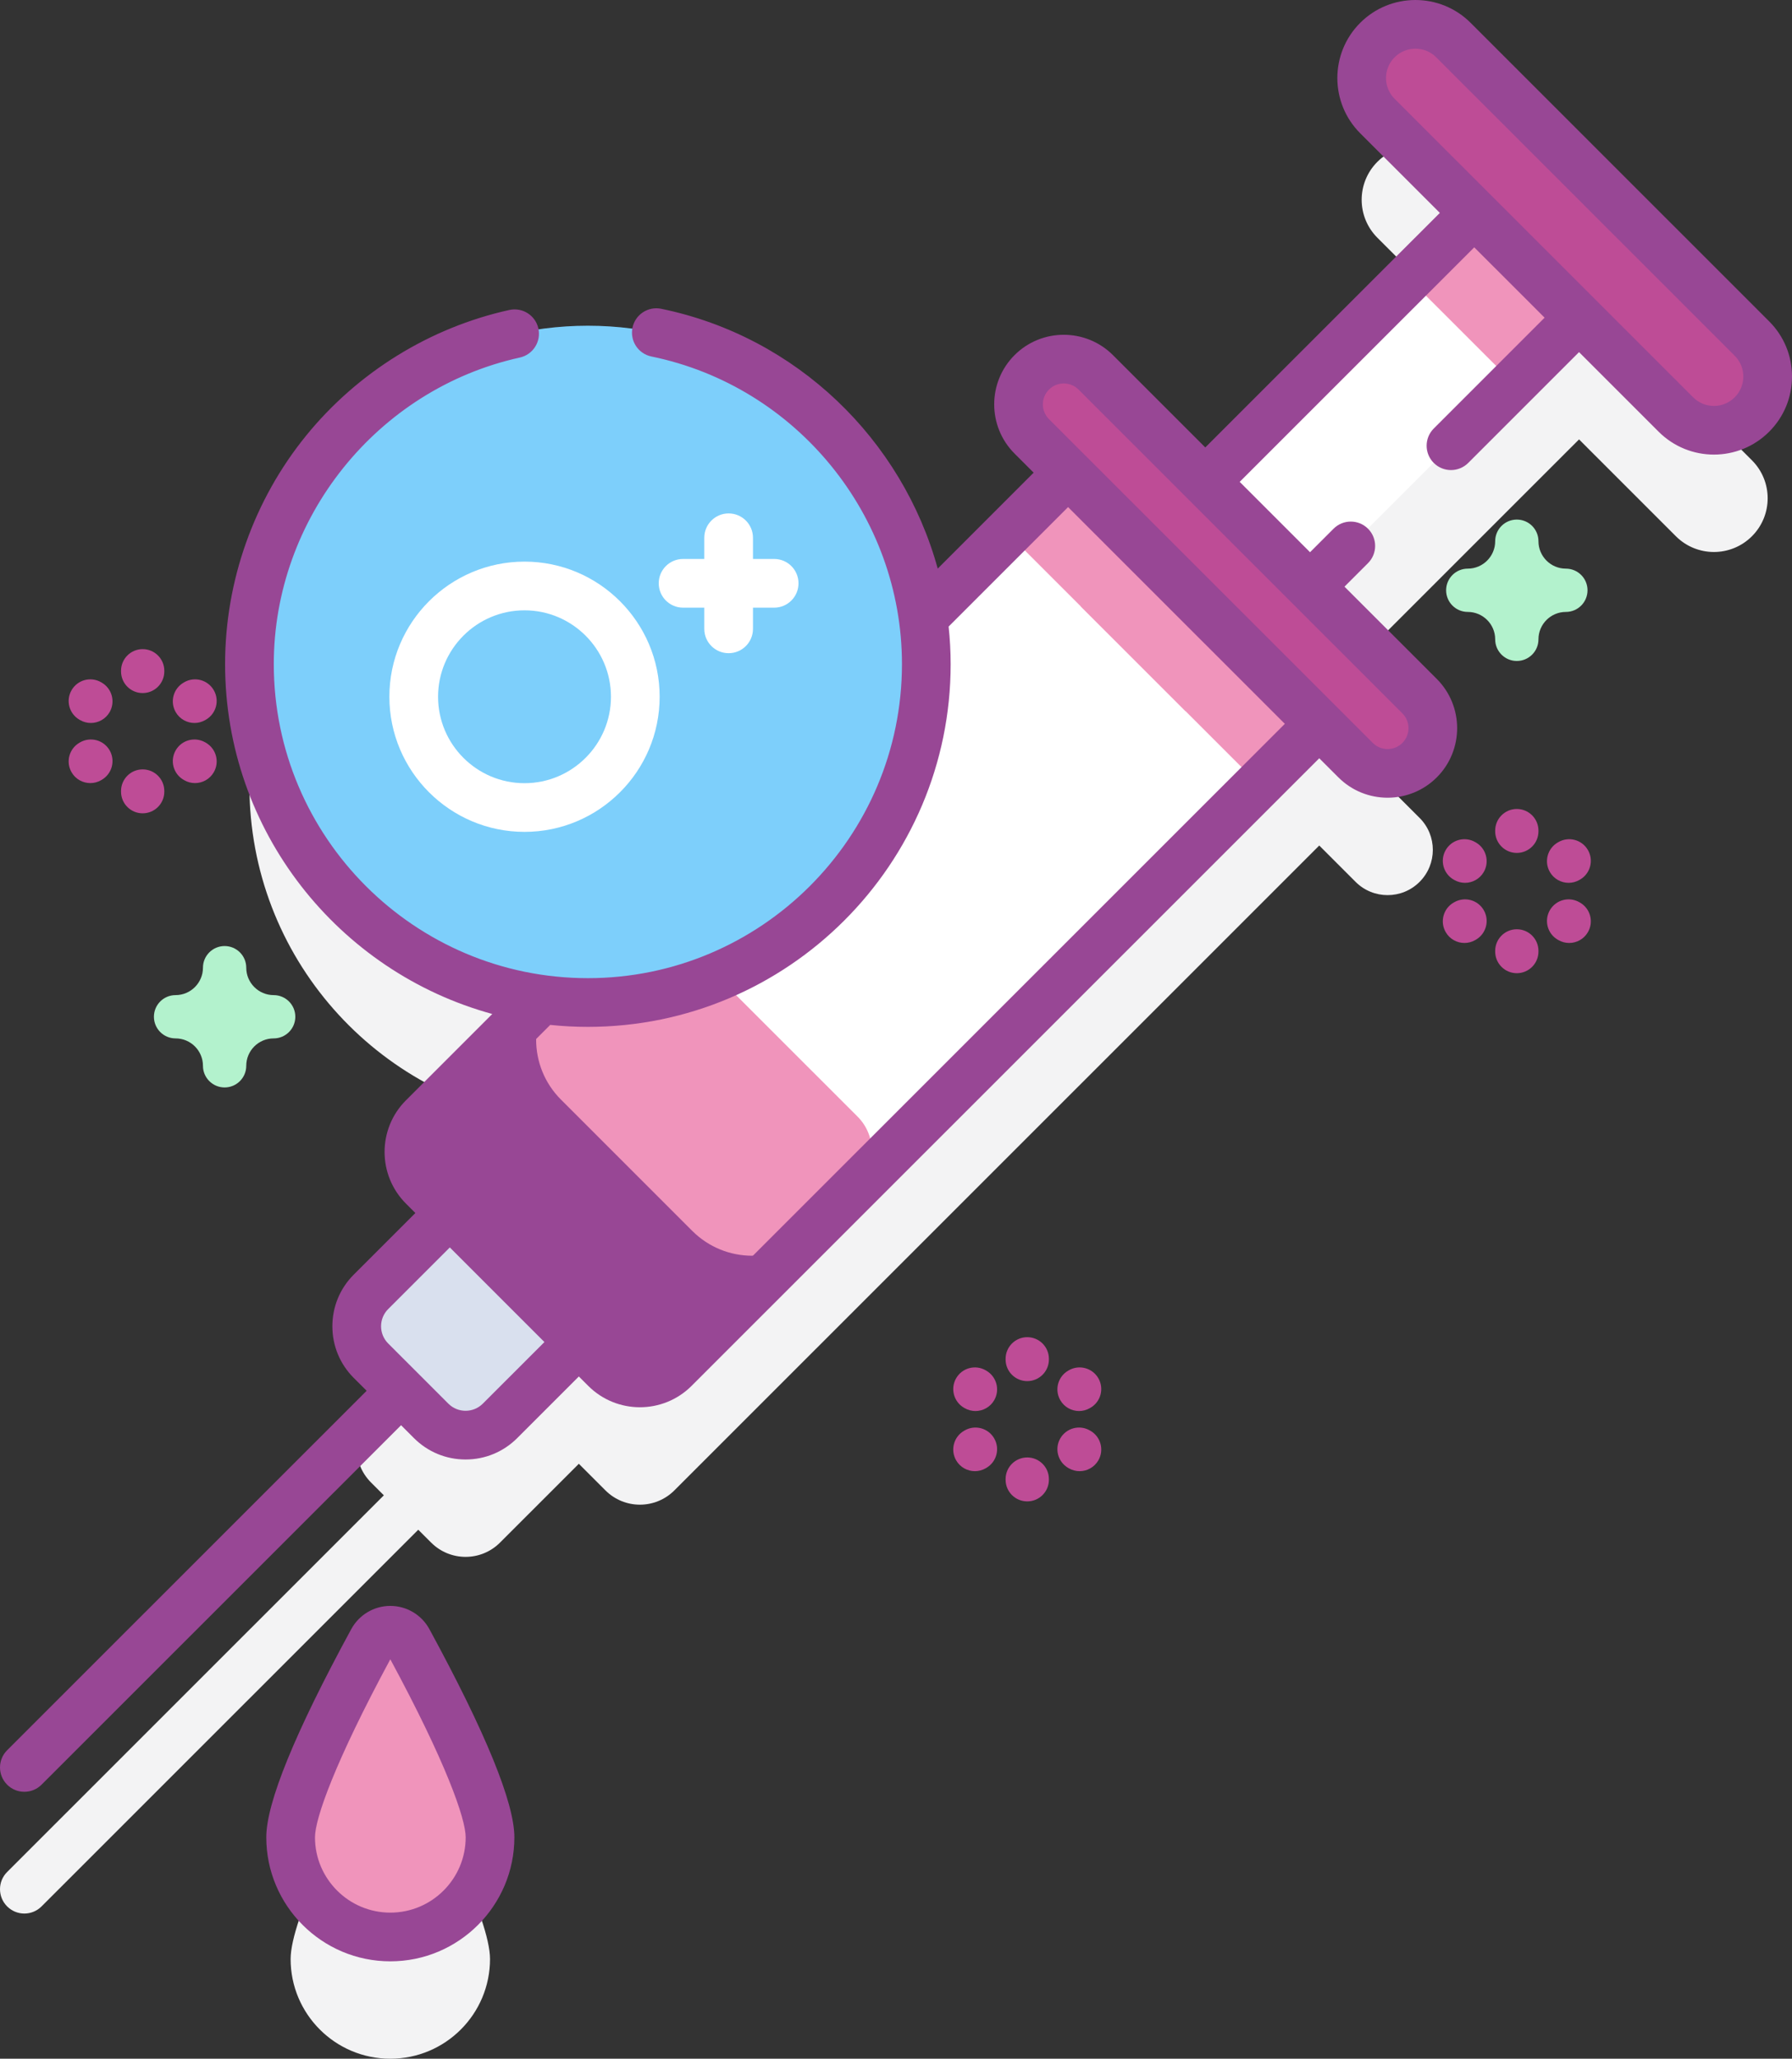 <?xml version="1.0" encoding="UTF-8"?>
<svg width="74px" height="85px" viewBox="0 0 74 85" version="1.1" xmlns="http://www.w3.org/2000/svg" xmlns:xlink="http://www.w3.org/1999/xlink">
    <rect x="0" y="0" width="74" height="85" fill="#333333" stroke="none"/>
    <title>F3E957A5-8691-4201-AE91-6E4413AF8207</title>
    <g id="Onboarding" stroke="none" stroke-width="1" fill="none" fill-rule="evenodd">
        <g id="Pregnancy-Home-Page" transform="translate(-1191, -2831)" fill-rule="nonzero">
            <g id="Group-5-Copy" transform="translate(1104, 2793)">
                <g id="pregnancy-nidel" transform="translate(87, 38)">
                    <g id="Group">
                        <g id="Combined-Shape" transform="translate(0, 6.03)" fill="#F3F3F4">
                            <path d="M15.388,66.74 C15.703,66.161 16.533,66.161 16.848,66.74 C18.031,68.914 20.235,73.19 20.235,74.854 C20.235,77.127 18.392,78.97 16.118,78.97 C13.845,78.97 12.001,77.127 12.001,74.854 C12.001,73.19 14.206,68.914 15.388,66.74 Z M56.88,0.65 C57.746,-0.217 59.151,-0.217 60.018,0.65 L60.018,0.65 L72.345,12.974 C73.212,13.84 73.212,15.245 72.345,16.111 C71.478,16.977 70.073,16.977 69.206,16.111 L69.206,16.111 L65.206,12.112 L54.098,23.217 L58.621,27.739 C59.351,28.468 59.351,29.651 58.621,30.381 C57.892,31.11 56.709,31.11 55.979,30.381 L55.979,30.381 L54.478,28.88 L27.848,55.505 C27.061,56.291 25.788,56.291 25.002,55.505 L25.002,55.505 L23.903,54.406 L20.648,57.66 C19.863,58.446 18.589,58.446 17.804,57.66 L17.804,57.66 L17.272,57.129 L1.716,72.681 C1.52,72.877 1.263,72.976 1.005,72.976 C0.748,72.976 0.491,72.877 0.295,72.681 C-0.098,72.289 -0.098,71.652 0.295,71.26 L0.295,71.26 L15.851,55.708 L15.319,55.176 C14.534,54.391 14.534,53.118 15.319,52.333 L15.319,52.333 L18.574,49.079 L17.475,47.98 C16.688,47.194 16.688,45.921 17.475,45.135 L17.475,45.135 L19.182,43.43 L22.36,40.254 C15.548,39.319 10.3,33.482 10.3,26.416 C10.3,18.699 16.558,12.444 24.276,12.444 C31.344,12.444 37.183,17.69 38.118,24.5 L38.118,24.5 L44.107,18.512 L42.606,17.011 C41.877,16.282 41.877,15.099 42.606,14.37 C43.336,13.64 44.519,13.64 45.249,14.37 L45.249,14.37 L49.772,18.891 L60.88,7.786 L56.88,3.787 C56.013,2.921 56.013,1.516 56.88,0.65 Z" id="Shape"></path>
                        </g>
                        <g id="Path" transform="translate(14.73, 1.004)">
                            <polygon fill="#FFFFFF" transform="translate(32.698, 25.547) rotate(45) translate(-32.698, -25.547) " points="29.643 1.971 35.761 1.97 35.754 49.123 29.636 49.124"></polygon>
                            <polygon fill="#F094BB" transform="translate(47.485, 10.773) rotate(-45) translate(-47.485, -10.773) " points="44.824 7.714 50.145 7.715 50.146 13.833 44.825 13.832"></polygon>
                            <g id="Group" transform="translate(0, 47.348)" fill="#D9E0EE">
                                <path d="M3.074,10.313 L0.589,7.828 C-0.196,7.043 -0.196,5.77 0.589,4.985 L5.495,0.081 L10.824,5.408 L5.918,10.313 C5.133,11.098 3.86,11.098 3.074,10.313 L3.074,10.313 Z" id="Path"></path>
                                <polygon id="Path" transform="translate(6.096, 4.794) rotate(-45) translate(-6.096, -4.794) " points="3.192 1.027 8.998 1.028 8.999 8.562 3.193 8.561"></polygon>
                            </g>
                            <g id="Group" transform="translate(2.155, 18.178)">
                                <path d="M37.927,10.368 L10.963,37.328 C10.177,38.114 8.904,38.114 8.117,37.328 L0.59,29.802 C-0.197,29.016 -0.197,27.743 0.59,26.957 L2.297,25.252 L27.556,0 L37.927,10.368 Z" id="Path" fill="#FFFFFF"></path>
                                <polygon id="Path" fill="#F094BB" transform="translate(31.318, 6.6) rotate(-45) translate(-31.318, -6.6) " points="29.319 -0.732 33.315 -0.732 33.317 13.933 29.321 13.932"></polygon>
                                <path d="M8.118,37.328 L0.59,29.802 C-0.196,29.016 -0.196,27.743 0.59,26.958 L7.702,19.848 L18.074,30.218 L10.962,37.328 C10.177,38.113 8.903,38.113 8.118,37.328 L8.118,37.328 Z" id="Path" fill="#984795"></path>
                                <path d="M11.702,31.639 L6.28,26.218 C4.913,24.852 4.913,22.636 6.28,21.27 C7.065,20.485 8.339,20.485 9.124,21.27 L16.652,28.796 C17.438,29.581 17.438,30.854 16.652,31.639 C15.285,33.006 13.069,33.006 11.702,31.639 L11.702,31.639 Z" id="Path" fill="#F094BB"></path>
                                <polygon id="Path" fill="#F094BB" transform="translate(31.151, 6.767) rotate(-45) translate(-31.151, -6.767) " points="29.389 3.708 32.912 3.708 32.913 9.826 29.39 9.826"></polygon>
                                <path d="M18.529,29.764 C17.845,30.448 16.95,30.789 16.053,30.789 C15.156,30.789 14.261,30.448 13.577,29.764 L8.155,24.344 C6.788,22.976 6.788,20.761 8.155,19.394 C8.548,19.002 9.062,18.805 9.577,18.805 C10.092,18.805 10.607,19.002 10.999,19.394 L15.337,23.73 L18.529,26.921 C19.313,27.705 19.313,28.98 18.529,29.764 L18.529,29.764 Z" id="Path" fill="#F094BB"></path>
                            </g>
                            <g id="Group" transform="translate(27.329, 0)" fill="#BE4C96">
                                <path d="M13.92,30.381 L0.547,17.011 C-0.182,16.282 -0.182,15.099 0.547,14.37 C1.277,13.64 2.46,13.64 3.19,14.37 L16.563,27.739 C17.293,28.469 17.293,29.652 16.563,30.381 C15.833,31.111 14.65,31.111 13.92,30.381 L13.92,30.381 Z" id="Path"></path>
                                <path d="M27.148,16.111 L14.821,3.787 C13.954,2.921 13.954,1.516 14.821,0.65 C15.688,-0.217 17.093,-0.217 17.959,0.65 L30.287,12.974 C31.153,13.84 31.153,15.245 30.287,16.111 C29.42,16.978 28.015,16.978 27.148,16.111 L27.148,16.111 Z" id="Path"></path>
                            </g>
                        </g>
                        <path d="M20.236,75.858 C20.236,78.131 18.392,79.974 16.118,79.974 C13.845,79.974 12.001,78.131 12.001,75.858 C12.001,74.194 14.206,69.918 15.389,67.744 C15.703,67.165 16.534,67.165 16.848,67.744 C18.031,69.918 20.236,74.194 20.236,75.858 L20.236,75.858 Z" id="Path" fill="#F094BB"></path>
                        <g>
                            <g>
                                <ellipse id="Oval" fill="#7DCFFB" cx="24.276" cy="27.42" rx="13.976" ry="13.972"></ellipse>
                                <g id="Shape" fill="#984795">
                                    <path d="M73.056,13.267 L60.729,0.943 C59.472,-0.314 57.426,-0.314 56.169,0.943 C54.911,2.2 54.911,4.245 56.169,5.502 L59.458,8.79 L49.772,18.474 L45.96,14.663 C44.839,13.543 43.016,13.542 41.895,14.663 C40.775,15.783 40.775,17.606 41.895,18.726 L42.684,19.515 L38.723,23.476 C37.258,18.15 32.903,13.899 27.305,12.749 C26.761,12.637 26.229,12.988 26.118,13.532 C26.006,14.076 26.357,14.607 26.901,14.719 C32.895,15.95 37.246,21.291 37.246,27.42 C37.246,34.57 31.428,40.386 24.276,40.386 C17.124,40.386 11.306,34.57 11.306,27.42 C11.306,21.385 15.579,16.061 21.467,14.762 C22.009,14.642 22.352,14.105 22.232,13.563 C22.113,13.021 21.576,12.679 21.034,12.798 C17.755,13.522 14.776,15.362 12.646,17.98 C10.485,20.637 9.295,23.989 9.295,27.42 C9.295,34.312 13.978,40.129 20.328,41.865 L16.764,45.429 C15.587,46.605 15.587,48.518 16.764,49.694 L17.152,50.083 L14.608,52.626 C14.038,53.196 13.725,53.953 13.725,54.759 C13.725,55.564 14.038,56.321 14.608,56.891 L15.14,57.422 L0.295,72.263 C-0.098,72.656 -0.098,73.292 0.295,73.685 C0.491,73.881 0.748,73.979 1.005,73.979 C1.263,73.979 1.52,73.881 1.716,73.685 L16.562,58.844 L17.093,59.375 L17.093,59.375 C17.663,59.945 18.42,60.259 19.226,60.259 C20.032,60.259 20.789,59.945 21.359,59.375 L23.903,56.832 L24.292,57.22 C24.88,57.808 25.652,58.102 26.425,58.102 C27.197,58.102 27.97,57.808 28.558,57.22 L54.478,31.307 L55.268,32.096 L55.268,32.096 C55.828,32.656 56.564,32.936 57.3,32.936 C58.036,32.936 58.772,32.656 59.332,32.096 C60.452,30.975 60.452,29.153 59.332,28.032 L55.52,24.222 L56.491,23.251 C56.884,22.858 56.884,22.222 56.491,21.829 C56.098,21.437 55.462,21.437 55.069,21.829 L54.098,22.8 L51.193,19.895 L60.879,10.212 L63.784,13.116 L59.207,17.692 C58.814,18.085 58.814,18.721 59.207,19.114 C59.403,19.31 59.661,19.408 59.918,19.408 C60.175,19.408 60.433,19.31 60.629,19.114 L65.206,14.538 L68.495,17.826 C69.124,18.454 69.949,18.769 70.775,18.769 C71.601,18.769 72.427,18.454 73.055,17.826 C73.665,17.217 74,16.408 74,15.546 C74.001,14.685 73.665,13.876 73.056,13.267 Z M19.937,57.954 C19.545,58.346 18.907,58.346 18.515,57.954 L18.515,57.954 L16.03,55.469 C15.638,55.077 15.638,54.44 16.03,54.048 L18.575,51.504 L22.482,55.41 L19.937,57.954 Z M27.136,55.799 C26.946,55.988 26.694,56.093 26.425,56.093 C26.156,56.093 25.904,55.988 25.714,55.799 L18.186,48.272 C17.996,48.083 17.891,47.83 17.891,47.562 C17.891,47.293 17.996,47.04 18.186,46.851 L22.721,42.316 C23.233,42.369 23.751,42.397 24.276,42.397 C32.537,42.397 39.257,35.678 39.257,27.42 C39.257,26.897 39.227,26.38 39.173,25.869 L44.106,20.937 L53.057,29.885 L27.136,55.799 Z M57.911,30.674 C57.574,31.011 57.027,31.011 56.69,30.674 L56.69,30.674 L43.317,17.305 C42.981,16.968 42.981,16.421 43.317,16.085 C43.654,15.748 44.201,15.748 44.538,16.084 L57.911,29.454 C58.247,29.79 58.247,30.338 57.911,30.674 Z M71.634,16.404 C71.405,16.634 71.1,16.76 70.776,16.76 C70.452,16.76 70.147,16.634 69.918,16.404 L57.591,4.081 C57.117,3.607 57.117,2.838 57.59,2.365 C57.827,2.128 58.138,2.01 58.449,2.01 C58.76,2.01 59.071,2.128 59.307,2.365 L71.634,14.688 C71.864,14.918 71.99,15.222 71.99,15.546 C71.99,15.871 71.863,16.175 71.634,16.404 L71.634,16.404 Z"></path>
                                    <path d="M16.118,66.304 C15.445,66.304 14.827,66.672 14.505,67.263 C12.176,71.544 10.996,74.436 10.996,75.858 C10.996,78.681 13.294,80.979 16.118,80.979 C18.943,80.979 21.241,78.681 21.241,75.858 C21.241,74.436 20.06,71.544 17.732,67.264 C17.41,66.672 16.792,66.304 16.118,66.304 L16.118,66.304 Z M16.118,78.968 C14.403,78.968 13.007,77.573 13.007,75.858 C13.007,75.086 13.828,72.753 16.118,68.508 C18.409,72.753 19.23,75.086 19.23,75.858 C19.23,77.573 17.834,78.968 16.118,78.968 Z"></path>
                                </g>
                            </g>
                            <g transform="translate(16.079, 21.198)" fill="#FFFFFF">
                                <path d="M5.58,13.148 C2.503,13.148 -1.12809167e-15,10.645 -1.12809167e-15,7.569 C-1.12809167e-15,4.493 2.503,1.99 5.58,1.99 C8.657,1.99 11.161,4.493 11.161,7.569 C11.161,10.645 8.657,13.148 5.58,13.148 Z M5.58,4.001 C3.612,4.001 2.011,5.602 2.011,7.569 C2.011,9.537 3.612,11.138 5.58,11.138 C7.548,11.138 9.15,9.537 9.15,7.569 C9.15,5.602 7.548,4.001 5.58,4.001 Z" id="Shape"></path>
                                <g id="Path" transform="translate(11.123, 0)">
                                    <path d="M2.886,5.771 C2.331,5.771 1.881,5.321 1.881,4.766 L1.881,1.005 C1.881,0.45 2.331,9.33268349e-17 2.886,9.33268349e-17 C3.442,9.33268349e-17 3.892,0.45 3.892,1.005 L3.892,4.766 C3.892,5.321 3.442,5.771 2.886,5.771 Z"></path>
                                    <path d="M4.767,3.891 L1.006,3.891 C0.45,3.891 -1.57408139e-16,3.441 -1.57408139e-16,2.885 C-1.57408139e-16,2.33 0.45,1.88 1.006,1.88 L4.767,1.88 C5.322,1.88 5.772,2.33 5.772,2.885 C5.772,3.441 5.322,3.891 4.767,3.891 Z"></path>
                                </g>
                            </g>
                        </g>
                    </g>
                    <path d="M42.42,57.023 C41.926,57.023 41.526,56.623 41.526,56.13 L41.526,56.103 C41.526,55.609 41.926,55.209 42.42,55.209 C42.914,55.209 43.314,55.609 43.314,56.103 L43.314,56.13 C43.314,56.623 42.913,57.023 42.42,57.023 Z M42.42,61.989 C41.926,61.989 41.526,61.589 41.526,61.095 L41.526,61.068 C41.526,60.575 41.926,60.175 42.42,60.175 C42.914,60.175 43.314,60.575 43.314,61.068 L43.314,61.095 C43.314,61.589 42.913,61.989 42.42,61.989 Z M40.28,58.258 C40.13,58.258 39.977,58.22 39.837,58.14 L39.814,58.127 C39.386,57.882 39.237,57.336 39.482,56.908 C39.726,56.48 40.272,56.33 40.701,56.575 L40.724,56.589 C41.153,56.834 41.302,57.379 41.057,57.808 C40.892,58.096 40.59,58.258 40.28,58.258 L40.28,58.258 Z M44.581,60.741 C44.429,60.741 44.275,60.702 44.134,60.621 L44.111,60.607 C43.684,60.36 43.538,59.813 43.785,59.386 C44.033,58.959 44.58,58.813 45.007,59.061 L45.03,59.074 C45.457,59.321 45.603,59.868 45.356,60.295 C45.19,60.581 44.89,60.741 44.581,60.741 Z M40.259,60.741 C39.95,60.741 39.65,60.581 39.484,60.295 C39.237,59.868 39.383,59.321 39.81,59.074 L39.833,59.061 C40.26,58.813 40.807,58.959 41.054,59.386 C41.302,59.813 41.156,60.36 40.729,60.607 L40.705,60.621 C40.565,60.702 40.41,60.741 40.259,60.741 Z M44.56,58.258 C44.249,58.258 43.948,58.096 43.783,57.808 C43.538,57.379 43.687,56.833 44.115,56.589 L44.139,56.575 C44.567,56.33 45.113,56.48 45.358,56.908 C45.603,57.336 45.454,57.882 45.025,58.127 L45.002,58.14 C44.863,58.22 44.71,58.258 44.56,58.258 Z" id="Combined-Shape" fill="#BE4C96"></path>
                    <path d="M5.891,28.615 C5.398,28.615 4.998,28.215 4.998,27.721 L4.998,27.695 C4.998,27.201 5.398,26.801 5.891,26.801 C6.385,26.801 6.785,27.201 6.785,27.695 L6.785,27.721 C6.785,28.215 6.385,28.615 5.891,28.615 Z M5.891,33.58 C5.398,33.58 4.998,33.18 4.998,32.687 L4.998,32.66 C4.998,32.166 5.398,31.766 5.891,31.766 C6.385,31.766 6.785,32.166 6.785,32.66 L6.785,32.687 C6.785,33.18 6.385,33.58 5.891,33.58 Z M3.752,29.85 C3.599,29.85 3.445,29.811 3.305,29.729 L3.281,29.716 C2.854,29.468 2.708,28.922 2.956,28.495 C3.203,28.067 3.75,27.922 4.177,28.169 L4.2,28.183 C4.627,28.43 4.773,28.976 4.526,29.404 C4.36,29.69 4.06,29.85 3.752,29.85 Z M8.053,32.332 C7.901,32.332 7.747,32.294 7.606,32.212 L7.583,32.198 C7.155,31.951 7.009,31.405 7.257,30.977 C7.504,30.55 8.051,30.405 8.478,30.652 L8.501,30.665 C8.929,30.913 9.075,31.459 8.827,31.886 C8.661,32.172 8.361,32.332 8.053,32.332 Z M3.73,32.332 C3.421,32.332 3.121,32.172 2.956,31.886 C2.708,31.459 2.854,30.913 3.281,30.665 L3.304,30.652 C3.732,30.404 4.279,30.551 4.526,30.977 C4.773,31.405 4.627,31.951 4.2,32.198 L4.177,32.212 C4.036,32.294 3.882,32.332 3.73,32.332 Z M8.031,29.85 C7.723,29.85 7.423,29.69 7.257,29.404 C7.009,28.976 7.156,28.43 7.583,28.183 L7.606,28.169 C8.033,27.921 8.58,28.068 8.827,28.495 C9.075,28.922 8.928,29.468 8.501,29.716 L8.478,29.729 C8.337,29.811 8.183,29.85 8.031,29.85 Z" id="Combined-Shape" fill="#BE4C96"></path>
                    <path d="M62.636,35.215 C62.143,35.215 61.743,34.815 61.743,34.322 L61.743,34.295 C61.743,33.801 62.143,33.401 62.636,33.401 C63.13,33.401 63.53,33.801 63.53,34.295 L63.53,34.322 C63.53,34.815 63.13,35.215 62.636,35.215 Z M62.636,40.181 C62.143,40.181 61.743,39.781 61.743,39.287 L61.743,39.26 C61.743,38.767 62.143,38.367 62.636,38.367 C63.13,38.367 63.53,38.767 63.53,39.26 L63.53,39.287 C63.53,39.781 63.13,40.181 62.636,40.181 Z M60.497,36.45 C60.344,36.45 60.19,36.411 60.05,36.33 L60.026,36.316 C59.599,36.069 59.453,35.522 59.701,35.095 C59.948,34.668 60.495,34.522 60.922,34.77 L60.945,34.783 C61.372,35.03 61.518,35.577 61.271,36.004 C61.105,36.29 60.805,36.45 60.497,36.45 Z M64.798,38.933 C64.646,38.933 64.492,38.894 64.351,38.812 L64.328,38.799 C63.9,38.552 63.755,38.005 64.002,37.578 C64.249,37.151 64.796,37.005 65.223,37.253 L65.247,37.266 C65.674,37.513 65.82,38.06 65.572,38.487 C65.407,38.773 65.106,38.933 64.798,38.933 Z M60.475,38.933 C60.166,38.933 59.866,38.773 59.701,38.487 C59.453,38.06 59.599,37.513 60.026,37.266 L60.05,37.253 C60.477,37.005 61.024,37.151 61.271,37.578 C61.518,38.005 61.372,38.552 60.945,38.799 L60.922,38.812 C60.781,38.894 60.627,38.933 60.475,38.933 Z M64.776,36.45 C64.468,36.45 64.168,36.29 64.002,36.004 C63.755,35.577 63.901,35.03 64.328,34.783 L64.351,34.77 C64.778,34.522 65.325,34.668 65.572,35.095 C65.82,35.522 65.674,36.069 65.247,36.316 L65.223,36.33 C65.082,36.411 64.928,36.45 64.776,36.45 Z" id="Combined-Shape" fill="#BE4C96"></path>
                    <path d="M62.636,27.29 C62.143,27.29 61.743,26.89 61.743,26.397 C61.743,25.773 61.235,25.265 60.611,25.265 C60.117,25.265 59.717,24.865 59.717,24.371 C59.717,23.878 60.117,23.478 60.611,23.478 C61.235,23.478 61.743,22.97 61.743,22.346 C61.743,21.852 62.143,21.452 62.636,21.452 C63.13,21.452 63.53,21.852 63.53,22.346 C63.53,22.97 64.038,23.478 64.662,23.478 C65.156,23.478 65.556,23.878 65.556,24.371 C65.556,24.865 65.156,25.265 64.662,25.265 C64.038,25.265 63.53,25.773 63.53,26.397 C63.53,26.89 63.13,27.29 62.636,27.29 Z" id="Path" fill="#B3F2CD"></path>
                    <path d="M9.275,44.898 C8.782,44.898 8.381,44.498 8.381,44.005 C8.381,43.38 7.874,42.873 7.249,42.873 C6.756,42.873 6.356,42.473 6.356,41.979 C6.356,41.486 6.756,41.086 7.249,41.086 C7.874,41.086 8.381,40.578 8.381,39.954 C8.381,39.46 8.782,39.06 9.275,39.06 C9.769,39.06 10.169,39.46 10.169,39.954 C10.169,40.578 10.677,41.086 11.301,41.086 C11.795,41.086 12.195,41.486 12.195,41.979 C12.195,42.473 11.795,42.873 11.301,42.873 C10.677,42.873 10.169,43.38 10.169,44.005 C10.169,44.498 9.769,44.898 9.275,44.898 Z" id="Path" fill="#B3F2CD"></path>
                </g>
            </g>
        </g>
    </g>
</svg>
